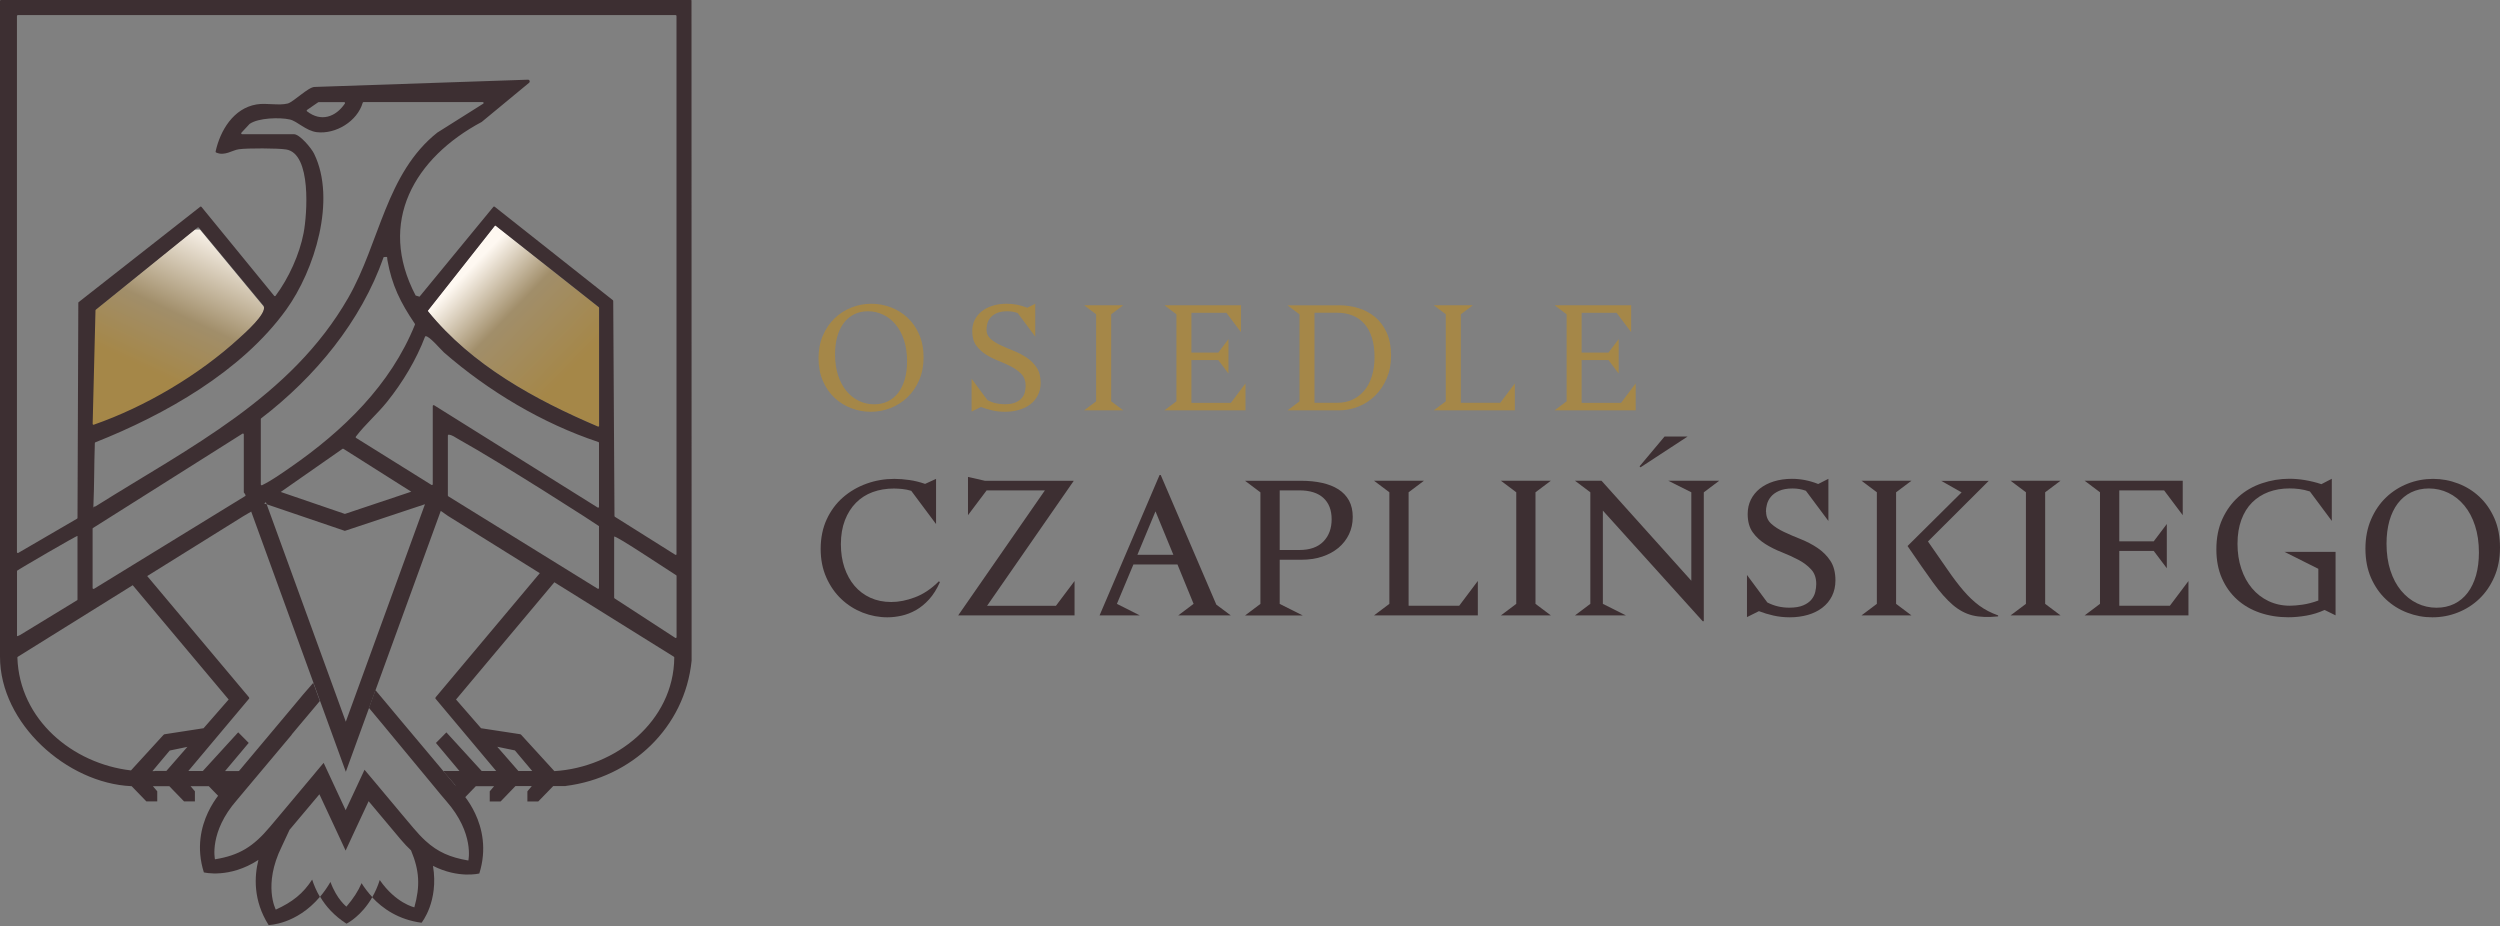 <?xml version="1.0" encoding="UTF-8"?><svg id="Warstwa_2" xmlns="http://www.w3.org/2000/svg" xmlns:xlink="http://www.w3.org/1999/xlink" viewBox="0 0 458.68 169.89"><rect x="0" y="0" width="458.68" height="169.89" fill="#808080" stroke="none"/><defs><style>.cls-1{fill:#a58748;}.cls-2{fill:url(#Gradient_bez_nazwy_7);}.cls-3{fill:url(#Gradient_bez_nazwy_9);}.cls-4{fill:#3d2f32;}</style><linearGradient id="Gradient_bez_nazwy_7" x1="108.9" y1="71.23" x2="86.24" y2="49.3" gradientUnits="userSpaceOnUse"><stop offset=".17" stop-color="#a58748"/><stop offset=".65" stop-color="#a18e6a"/><stop offset="1" stop-color="#fef8f1"/></linearGradient><linearGradient id="Gradient_bez_nazwy_9" x1="24.5" y1="74.93" x2="39.73" y2="42.28" gradientUnits="userSpaceOnUse"><stop offset=".21" stop-color="#a58748"/><stop offset=".53" stop-color="#a18e6a"/><stop offset="1" stop-color="#fef8f1"/></linearGradient></defs><g id="Warstwa_1-2"><path class="cls-1" d="M159.87,55.73c1.23,0,2.42.22,3.58.66s2.18,1.08,3.07,1.91c.89.83,1.6,1.86,2.13,3.08.53,1.22.8,2.61.8,4.17s-.27,2.96-.81,4.2c-.54,1.24-1.26,2.29-2.15,3.14-.89.85-1.92,1.51-3.08,1.97-1.17.46-2.38.69-3.65.69s-2.42-.22-3.58-.66-2.18-1.08-3.07-1.91c-.89-.83-1.6-1.86-2.13-3.08-.53-1.22-.8-2.61-.8-4.17s.27-2.96.81-4.2c.54-1.24,1.26-2.29,2.15-3.14.89-.85,1.92-1.51,3.08-1.97,1.17-.46,2.38-.69,3.65-.69ZM160.37,74.18c.94,0,1.78-.18,2.53-.55.75-.37,1.39-.89,1.91-1.58.52-.69.92-1.52,1.2-2.49s.41-2.07.41-3.28c0-1.43-.18-2.71-.55-3.84s-.88-2.09-1.53-2.88-1.41-1.4-2.29-1.82-1.8-.63-2.79-.63c-.94,0-1.78.18-2.53.55-.75.37-1.39.89-1.91,1.58-.52.69-.92,1.52-1.2,2.49s-.41,2.06-.41,3.28c0,1.43.18,2.71.55,3.84s.88,2.09,1.53,2.88c.65.79,1.41,1.4,2.29,1.82.87.42,1.8.63,2.79.63Z"/><path class="cls-1" d="M180.99,60.44c0,.7.24,1.27.73,1.71s1.1.83,1.84,1.18,1.54.69,2.4,1.03c.85.34,1.65.76,2.4,1.25.74.5,1.36,1.11,1.84,1.84.49.73.73,1.67.73,2.81,0,.83-.17,1.57-.5,2.23-.33.66-.78,1.22-1.36,1.67-.58.45-1.27.79-2.07,1.03-.8.24-1.67.36-2.6.36-.83,0-1.61-.08-2.34-.25-.73-.17-1.43-.38-2.09-.63l-1.71.85v-6.03l2.92,3.94c.51.26,1.02.45,1.53.56s1.04.18,1.61.18c.83,0,1.49-.11,2-.33.5-.22.9-.5,1.17-.83s.46-.7.55-1.1c.09-.4.14-.78.14-1.13,0-.86-.24-1.56-.73-2.09s-1.09-.99-1.82-1.38c-.73-.39-1.51-.74-2.35-1.07-.84-.33-1.63-.72-2.35-1.17-.72-.45-1.33-1.01-1.82-1.68-.49-.67-.73-1.55-.73-2.63,0-.75.15-1.44.45-2.05s.73-1.14,1.28-1.58c.55-.44,1.22-.79,2-1.03.78-.25,1.65-.37,2.6-.37,1.28,0,2.54.25,3.77.74l1.46-.74v6.03l-3.22-4.32c-.61-.22-1.24-.33-1.9-.33-.79,0-1.44.12-1.94.34s-.89.51-1.17.84c-.28.33-.46.69-.56,1.07-.1.39-.15.74-.15,1.07Z"/><path class="cls-1" d="M203.87,73.63l2.2,1.65h-7.16l2.2-1.65v-15.97l-2.2-1.65h7.16l-2.2,1.65v15.97Z"/><path class="cls-1" d="M228.51,70.35v4.93h-14.87l2.2-1.65v-15.97l-2.2-1.65h14.04v4.93l-2.67-3.55h-6.42v7.3h4.93l1.87-2.48v6.33l-1.87-2.48h-4.93v7.85h7.24l2.67-3.55Z"/><path class="cls-1" d="M245.64,56.01c1.23,0,2.42.17,3.58.52,1.16.35,2.18.9,3.07,1.64.89.74,1.6,1.7,2.13,2.86.53,1.17.8,2.57.8,4.2s-.27,2.96-.8,4.2-1.24,2.29-2.13,3.17c-.89.87-1.91,1.54-3.07,2-1.16.46-2.35.69-3.58.69h-9.42l2.2-1.65v-15.97l-2.2-1.65h9.42ZM245.36,73.9c1.03,0,1.96-.19,2.79-.58.83-.38,1.55-.94,2.15-1.65s1.06-1.59,1.39-2.63c.33-1.04.5-2.22.5-3.54s-.17-2.57-.5-3.59c-.33-1.02-.79-1.86-1.39-2.53-.6-.67-1.31-1.17-2.15-1.5-.83-.33-1.77-.5-2.79-.5h-4.19v16.52h4.19Z"/><path class="cls-1" d="M277.93,70.35v4.93h-14.87l2.2-1.65v-15.97l-2.2-1.65h7.16l-2.2,1.65v16.24h7.24l2.67-3.55Z"/><path class="cls-1" d="M300.1,70.35v4.93h-14.87l2.2-1.65v-15.97l-2.2-1.65h14.04v4.93l-2.67-3.55h-6.42v7.3h4.93l1.87-2.48v6.33l-1.87-2.48h-4.93v7.85h7.24l2.67-3.55Z"/><path class="cls-4" d="M172.45,106.8c-.56,1.27-1.22,2.32-1.98,3.16-.75.83-1.56,1.49-2.42,1.98-.86.48-1.74.82-2.63,1.02-.89.2-1.76.3-2.61.3-1.55,0-3.06-.29-4.53-.86-1.47-.58-2.78-1.41-3.92-2.49-1.14-1.08-2.06-2.4-2.75-3.95-.69-1.55-1.04-3.3-1.04-5.26s.37-3.83,1.11-5.42,1.73-2.93,2.98-4.02,2.69-1.93,4.32-2.52c1.63-.59,3.33-.88,5.1-.88.87,0,1.79.07,2.77.21.98.14,1.93.38,2.88.71l2.01-.92v8.29l-4.55-6.1c-.54-.16-1.08-.28-1.62-.33s-1.06-.09-1.55-.09c-1.41,0-2.71.22-3.9.65-1.19.44-2.21,1.09-3.07,1.96-.86.87-1.54,1.94-2.03,3.21-.49,1.27-.74,2.74-.74,4.41,0,1.55.22,2.98.65,4.27.44,1.29,1.05,2.41,1.85,3.35.8.94,1.77,1.67,2.91,2.19,1.14.52,2.42.78,3.83.78s2.78-.28,4.32-.85c1.54-.57,3.02-1.55,4.43-2.96l.18.18Z"/><path class="cls-4" d="M197.15,106.59v6.32h-21.35l15.91-22.94h-10.69l-3.42,4.55v-7.02l3.11.71h16.3l-15.91,22.94h12.63l3.42-4.55Z"/><path class="cls-4" d="M225.8,112.91h-9.63l2.82-2.12-2.96-7.23h-8.08l-3.03,7.23,4.2,2.12h-7.38l11.01-25.76h.21l10.2,23.78,2.65,1.98ZM215.28,101.79l-3.28-7.97-3.32,7.97h6.6Z"/><path class="cls-4" d="M234.79,102.68v8.12l4.23,2.12h-10.59l2.82-2.12v-20.47l-2.82-2.12h10.3c1.41,0,2.69.13,3.85.39,1.15.26,2.15.65,2.98,1.18.83.53,1.48,1.21,1.94,2.05s.69,1.84.69,3.02-.23,2.21-.69,3.18c-.46.96-1.11,1.79-1.94,2.49-.84.69-1.83,1.23-2.98,1.61-1.15.38-2.44.57-3.85.57h-3.95ZM234.79,100.91h3.6c1.93,0,3.4-.52,4.41-1.55s1.52-2.4,1.52-4.09-.51-3-1.52-3.92-2.48-1.38-4.41-1.38h-3.6v10.94Z"/><path class="cls-4" d="M271.14,106.59v6.32h-19.05l2.82-2.12v-20.47l-2.82-2.12h9.17l-2.82,2.12v20.82h9.28l3.42-4.55Z"/><path class="cls-4" d="M281.72,110.79l2.82,2.12h-9.17l2.82-2.12v-20.47l-2.82-2.12h9.17l-2.82,2.12v20.47Z"/><path class="cls-4" d="M312.6,90.33v23.64h-.21l-18.31-20.29v17.11l4.23,2.12h-9.35l2.82-2.12v-20.47l-2.82-2.12h4.87l16.48,18.35v-16.23l-4.23-2.12h9.35l-2.82,2.12ZM300.99,85.74l-.18-.18,4.59-5.47h4.23l-8.64,5.65Z"/><path class="cls-4" d="M324.03,93.89c0,.89.31,1.62.93,2.19s1.41,1.07,2.36,1.52c.95.45,1.98.89,3.07,1.32,1.09.44,2.12.97,3.07,1.61.95.64,1.74,1.42,2.36,2.36.62.94.93,2.14.93,3.6,0,1.06-.21,2.01-.63,2.86-.42.85-1.01,1.56-1.75,2.13s-1.62,1.02-2.65,1.32c-1.02.3-2.13.46-3.33.46-1.06,0-2.06-.11-3-.32-.94-.21-1.83-.48-2.68-.81l-2.19,1.09v-7.73l3.74,5.05c.66.33,1.31.57,1.96.72.65.15,1.33.23,2.06.23,1.06,0,1.91-.14,2.56-.42.65-.28,1.15-.63,1.5-1.06.35-.42.59-.89.71-1.41s.18-1,.18-1.45c0-1.11-.31-2-.94-2.68-.62-.68-1.4-1.27-2.33-1.76-.93-.49-1.94-.95-3.02-1.38-1.08-.42-2.09-.92-3.02-1.5s-1.71-1.29-2.33-2.15c-.62-.86-.94-1.98-.94-3.37,0-.96.19-1.84.58-2.63.39-.79.94-1.46,1.64-2.03.71-.56,1.56-1.01,2.56-1.32s2.11-.48,3.33-.48c1.65,0,3.26.32,4.83.95l1.87-.95v7.73l-4.13-5.54c-.78-.28-1.59-.42-2.43-.42-1.01,0-1.84.15-2.49.44-.65.29-1.15.65-1.5,1.08-.35.42-.59.88-.72,1.38-.13.49-.19.95-.19,1.38Z"/><path class="cls-4" d="M347.88,110.79l2.82,2.12h-9.17l2.82-2.12v-20.47l-2.82-2.12h9.17l-2.82,2.12v20.47ZM353.71,99.32c1.39,1.98,2.59,3.71,3.62,5.21s2,2.78,2.93,3.86c.93,1.08,1.89,1.99,2.88,2.72.99.73,2.14,1.33,3.46,1.8v.18c-1.86.19-3.42.13-4.69-.18s-2.48-.95-3.62-1.92c-1.14-.98-2.35-2.34-3.62-4.09-1.27-1.75-2.83-3.99-4.69-6.72l9.92-9.84-3.74-2.12h8.72l-11.15,11.12Z"/><path class="cls-4" d="M375.23,110.79l2.82,2.12h-9.17l2.82-2.12v-20.47l-2.82-2.12h9.17l-2.82,2.12v20.47Z"/><path class="cls-4" d="M401.52,106.59v6.32h-19.05l2.82-2.12v-20.47l-2.82-2.12h18v6.32l-3.42-4.55h-8.22v9.35h6.32l2.4-3.18v8.12l-2.4-3.18h-6.32v10.06h9.28l3.42-4.55Z"/><path class="cls-4" d="M428.51,101.26v11.64l-2.01-.99c-1.08.49-2.2.84-3.35,1.04-1.15.2-2.26.3-3.32.3-1.86,0-3.59-.28-5.2-.83-1.61-.55-3.01-1.36-4.18-2.42-1.18-1.06-2.11-2.36-2.79-3.9-.68-1.54-1.02-3.31-1.02-5.31,0-2.12.37-3.98,1.11-5.59s1.73-2.96,2.96-4.06,2.66-1.92,4.29-2.47,3.3-.83,5.05-.83c.92,0,1.88.08,2.88.25,1,.17,1.99.41,2.98.74l1.91-.99v7.73l-4.02-5.4c-.66-.21-1.29-.36-1.91-.44-.61-.08-1.21-.12-1.8-.12-1.41,0-2.7.22-3.86.65-1.17.44-2.17,1.08-3.02,1.92s-1.51,1.91-1.98,3.18c-.47,1.27-.71,2.74-.71,4.41s.23,3.16.69,4.55,1.11,2.59,1.96,3.6c.85,1.01,1.86,1.8,3.04,2.36,1.18.56,2.48.85,3.92.85.61,0,1.38-.06,2.29-.19.92-.13,1.89-.38,2.93-.76v-5.82l-6.21-3.11h9.39Z"/><path class="cls-4" d="M446.4,87.86c1.58,0,3.11.28,4.59.85,1.48.56,2.79,1.38,3.93,2.45,1.14,1.07,2.05,2.39,2.74,3.95.68,1.56,1.02,3.35,1.02,5.35s-.35,3.79-1.04,5.38c-.69,1.59-1.61,2.93-2.75,4.02-1.14,1.09-2.46,1.93-3.95,2.52s-3.05.88-4.67.88-3.11-.28-4.59-.85c-1.48-.56-2.79-1.38-3.93-2.45-1.14-1.07-2.05-2.39-2.74-3.95-.68-1.56-1.02-3.35-1.02-5.35s.35-3.79,1.04-5.38c.69-1.59,1.61-2.93,2.75-4.02,1.14-1.09,2.46-1.93,3.95-2.52,1.49-.59,3.05-.88,4.67-.88ZM447.04,111.5c1.2,0,2.28-.24,3.25-.71.96-.47,1.78-1.15,2.45-2.03.67-.88,1.18-1.95,1.54-3.19.35-1.25.53-2.65.53-4.2,0-1.83-.24-3.48-.71-4.92-.47-1.45-1.12-2.68-1.96-3.69-.84-1.01-1.81-1.79-2.93-2.33-1.12-.54-2.31-.81-3.58-.81-1.2,0-2.28.24-3.25.71-.96.47-1.78,1.15-2.45,2.03-.67.88-1.18,1.95-1.54,3.19-.35,1.25-.53,2.65-.53,4.2,0,1.83.24,3.48.71,4.92.47,1.45,1.12,2.68,1.96,3.69s1.81,1.79,2.93,2.33,2.31.81,3.58.81Z"/><path class="cls-2" d="M109.93,78.39c-11.69-4.97-23.41-11.35-31.49-21.35l12.41-15.71,19.06,15.07.02,21.99Z"/><path class="cls-3" d="M16.84,78.18l.53-21.24,18.3-14.82h1.02s11.69,14.13,11.69,14.13c.63,1.36-3.46,4.94-4.53,5.92-7.5,6.86-17.41,12.71-27.01,16.01Z"/><path class="cls-4" d="M53.54,134.78c-2.97,3.54-5.88,7.01-8.06,9.6-.69.83-1.36,1.65-2.01,2.4-5.17,5.9-4.03,10.88-4.03,10.88,4.43-.73,7-2.28,10.08-5.95.37-.44.69-.84.98-1.16.59-.71.96-1.14.96-1.14l5.71-6.81,1.08-1.3,1.13-1.34c.48,1.03.97,2.08,1.45,3.12h0c.88,1.89,1.76,3.78,2.59,5.57l2.01-4.3h0s1.45-3.12,1.45-3.12l2.22,2.64,1.58,1.89,3.23,3.86s.78.92,1.94,2.3c.76.91,1.5,1.69,2.23,2.36,2.23,2.04,4.52,3.04,7.85,3.6,0,0,1.14-4.98-4.03-10.88-.65-.73-1.32-1.57-2.01-2.4-1.62-1.94-4.39-5.28-7.12-8.6-.74-.9-1.48-1.79-2.2-2.66-.27-.32-.52-.63-.78-.94-.72-.87-1.4-1.69-2.03-2.43-.02-.03-.05-.05-.07-.09l1.19-3.26.84,1,2.02,2.41.23.28,2.21,2.64,10.11,12.04s6.48,6.27,3.65,15.27c0,0-3.82.98-8.5-1.4,1.09,6.55-2.1,10.44-2.1,10.44-4.22-.56-7.14-2.6-9.06-4.67.53-.91,1.01-1.96,1.39-3.17,2.96,4.28,6.35,5.01,6.35,5.01,1.09-3.92.94-6.73-.61-10.45-.63-.59-1.26-1.25-1.89-2-1.58-1.88-3.64-4.34-5.89-7.02-.85,1.83-1.69,3.63-2.5,5.35h0c-.6,1.3-1.18,2.54-1.72,3.71l-1.72-3.7-3.09-6.63c-2.01,2.39-3.89,4.64-5.48,6.52h0c-.04.09-.08.17-.12.26-.45.98-.89,1.95-1.32,2.83-3.47,7.04-1.08,11.55-1.08,11.55,3.08-1.4,5.03-2.97,6.67-5.51.33,1.02.78,2.1,1.42,3.17-4.33,5.11-9.41,5.17-9.41,5.17-2.86-4.51-2.62-8.95-1.87-11.95-5.34,3.48-10.01,2.29-10.01,2.29-2.83-9,3.65-15.27,3.65-15.27l11-13.11,1.55-1.85.66-.79,1.37-1.64,1.84-2.12,1.21,3.33c-.1.12-.18.22-.25.3,0,0-.03.03-.09.11-.02.04-.06.08-.11.13-.12.14-.3.35-.56.67-.64.76-1.3,1.55-1.96,2.33-.02.03-.05.06-.08.09-.71.85-1.42,1.7-2.13,2.54Z"/><path class="cls-4" d="M66.34,162.04c.49.78,1.14,1.67,1.97,2.56-2.04,3.56-4.74,4.87-4.74,4.87-2.25-1.44-3.79-3.18-4.84-4.95.66-.78,1.3-1.68,1.9-2.71,1.15,3.18,2.93,4.53,2.93,4.53,1.26-1.48,2.16-2.84,2.78-4.31Z"/><path class="cls-4" d="M126.9.16c0-.09-.07-.16-.16-.16H.16c-.09,0-.16.07-.16.16v120.33c0,12.23,12.26,23.22,24.1,23.75h.05l2.71,2.8h1.99v-1.86l-.8-.94h3.01l2.71,2.8h1.99v-1.86l-.8-.94h3.34l2.38,2.45,1.99-1.86-.5-.59h3.25c.09,0,.17-.09.16-.19-.12-.8-.2-1.6-.09-2.4.02-.09-.05-.18-.15-.18h-4.05l4.34-5.17-1.93-1.94-6.49,7.1h-2.66l11.2-13.34-.07-.09.05-.04-18.72-22.3,17.71-11.03,1.37-.8,17.36,47.74,1.67-4.6,15.75-43.27,1.31.92s0,0,0,0l16.86,10.51-19.16,22.83.05.05-.07.09,11.18,13.33h-2.66l-6.48-7.09-1.92,1.94,4.32,5.15h-2.97c0,.09,1.78,2.05,2.23,2.63l-.63.75,1.99,1.86,2.38-2.46h3.35s-.8.95-.8.95v1.86h1.99l2.73-2.83h3l-.81.97v1.86h1.99l2.75-2.83h2.27s.02,0,.02-.02c12.08-1.51,21.86-10.7,23.1-22.98v-.02l-.02-121.02ZM3.12,116.66v-11.94c.09-.14,11.1-6.56,11.1-6.39v11.66c0,.05-.02.11-.08.14l-10.46,6.38c-.15.09-.65.3-.56.16ZM30.52,141.44c-.69,0-1.39,0-2.09,0v.03c-.16,0-.31.02-.47.02l3.18-3.79,3.24-.67-3.86,4.42ZM41.95,128.34l-4.6,5.27h0s-7.26,1.12-7.26,1.12l.02.1-.06-.06-6.02,6.58c-10.75-1.24-20.47-9.35-20.84-20.7,0-.06.02-.12.08-.15l21.08-13.13,17.61,20.98ZM17.24,108.03c-.11.06-.25-.02-.25-.14v-10.89c0-.05.03-.11.08-.13l27.42-17.31c.11-.06.24.02.24.14v10.63c0,.09.36.34.31.65l-27.8,17.06ZM17,77.78l.52-20.84s.02-.09.06-.12l18.67-15.08c.07-.05.16-.04.23.02l11.89,14.37s.02.04.03.05c.55,1.38-3.46,4.9-4.52,5.87-7.41,6.77-17.18,12.56-26.67,15.87-.1.04-.21-.05-.21-.16ZM17.5,92.91c-.19.02-.3.09-.37.14-.02.34-.19.16,0,0v-.02c.19-4.59.12-7.2.27-11.74,0-.06.04-.12.1-.14,12.78-5.06,26.83-13,35-24.32,5.22-7.23,9.26-20.2,5.12-28.64-.49-1-2.62-3.57-3.7-3.57h-9.51c-.14,0-.21-.17-.12-.27l1.49-1.6s.02-.02.04-.03c1.6-1.11,5.52-1.21,7.34-.8,1.37.3,2.95,2.08,4.96,2.33,3.51.41,7.44-2.01,8.43-5.41.02-.06.08-.11.15-.11h21.87c.16,0,.23.21.09.29l-8.35,5.26s0,0-.02,0c-9.51,7.53-10.57,20.2-16.41,30.38-10.5,18.28-29.19,27.44-46.36,38.25ZM56.35,20.16l2.03-1.4s.06-.02.09-.02h4.68c.12,0,.2.14.13.25-1.69,2.51-4.4,3.42-6.94,1.44-.09-.07-.09-.2,0-.27ZM47.85,88.86v-11.98c0-.05.02-.1.06-.12,9.9-7.59,18.32-17.75,22.48-29.59.9-.08.57-.05.68.52.83,4.67,2.41,7.82,5.04,11.71.03.05.04.11.02.16-4.45,11.07-13.19,19.5-22.83,26.17-1.65,1.13-3.4,2.4-5.22,3.29-.11.05-.23-.03-.23-.15ZM75.46,90.21l-12.18,4.08-11.77-4.03,11.33-7.91c.05-.03.12-.03.18,0l12.44,7.87ZM63.45,132.43l-14.52-39.9-.46-.16.32-.23.14.38,14.34,4.88,14.7-4.89-14.53,39.92ZM79.65,74.35c-.11-.06-.25.02-.25.14v14.34c0,.11-.1.18-.2.15,0,0-.02,0-.03-.02h-.02l-13.81-8.61c-.09-.05-.1-.16-.05-.24,1.75-2.3,3.96-4.17,5.77-6.44,2.83-3.54,5.31-7.65,6.92-11.89.02-.04.05-.09.09-.09.62-.15,2.86,2.51,3.39,2.98,8.14,7.09,18.06,13.02,28.33,16.43.07.02.11.09.11.15v11.74c0,.12-.13.2-.24.13l-30.02-18.77ZM78.55,56.94l12.21-15.49c.05-.07.16-.08.22-.02l18.89,14.93s.05.08.05.12v21.64c0,.11-.12.19-.22.14-11.57-4.93-23.12-11.25-31.15-21.12-.05-.06-.05-.15,0-.2ZM82.25,91.06s-.08-.09-.08-.14v-11.01c0-.09.08-.17.17-.16.61.05,1.15.47,1.66.76,8.15,4.53,25.9,15.94,25.9,16.02v11.35c0,.12-.13.2-.24.13l-27.42-16.96ZM95.11,141.46l-3.88-4.45,3.24.67,3.18,3.78h-2.54ZM101.72,141.49l-6.15-6.73-.06.06.02-.1-7.27-1.11h0s-4.59-5.27-4.59-5.27l18.04-21.51,21.92,13.66c.05.03.08.09.08.14-.09,11.75-10.82,20.17-22,20.85ZM124.13,116.9c0,.12-.14.2-.24.13l-11.13-7.24s-.08-.09-.08-.13v-11.22c.51-.09,8.41,5.21,11.38,7.1.05.03.07.08.07.13v11.23ZM124.13,101.65c0,.12-.13.2-.24.13l-11.07-6.96s-.08-.09-.08-.14l-.23-39.47s-.02-.09-.05-.12l-21.71-17.17c-.07-.05-.16-.04-.22.02l-13.56,16.49-.71-.21c-7.1-13.51-.2-25.28,12.14-31.86l.02-.02,8.65-7.15c.24-.2.09-.59-.22-.57l-39.13,1.33c-1.15,0-3.89,2.77-4.93,3.04-1.63.42-3.93-.14-5.73.17-4.22.71-6.66,4.78-7.5,8.63-.02.08.02.16.09.19,1.57.71,2.94-.43,4.18-.6,1.53-.22,7.15-.2,8.66.04,4.71.74,3.85,11.97,3.22,15.3-.76,3.97-2.73,8.3-5.15,11.55-.06.08-.19.08-.26,0l-13.34-16.32c-.05-.06-.16-.08-.22-.02l-22.31,17.5s-.06.07-.06.12l-.15,39.47c0,.05-.03.11-.08.14l-10.79,6.28c-.11.06-.24-.02-.24-.14V2.93c0-.09.07-.16.16-.16h120.69c.09,0,.16.07.16.16v98.71Z"/></g></svg>